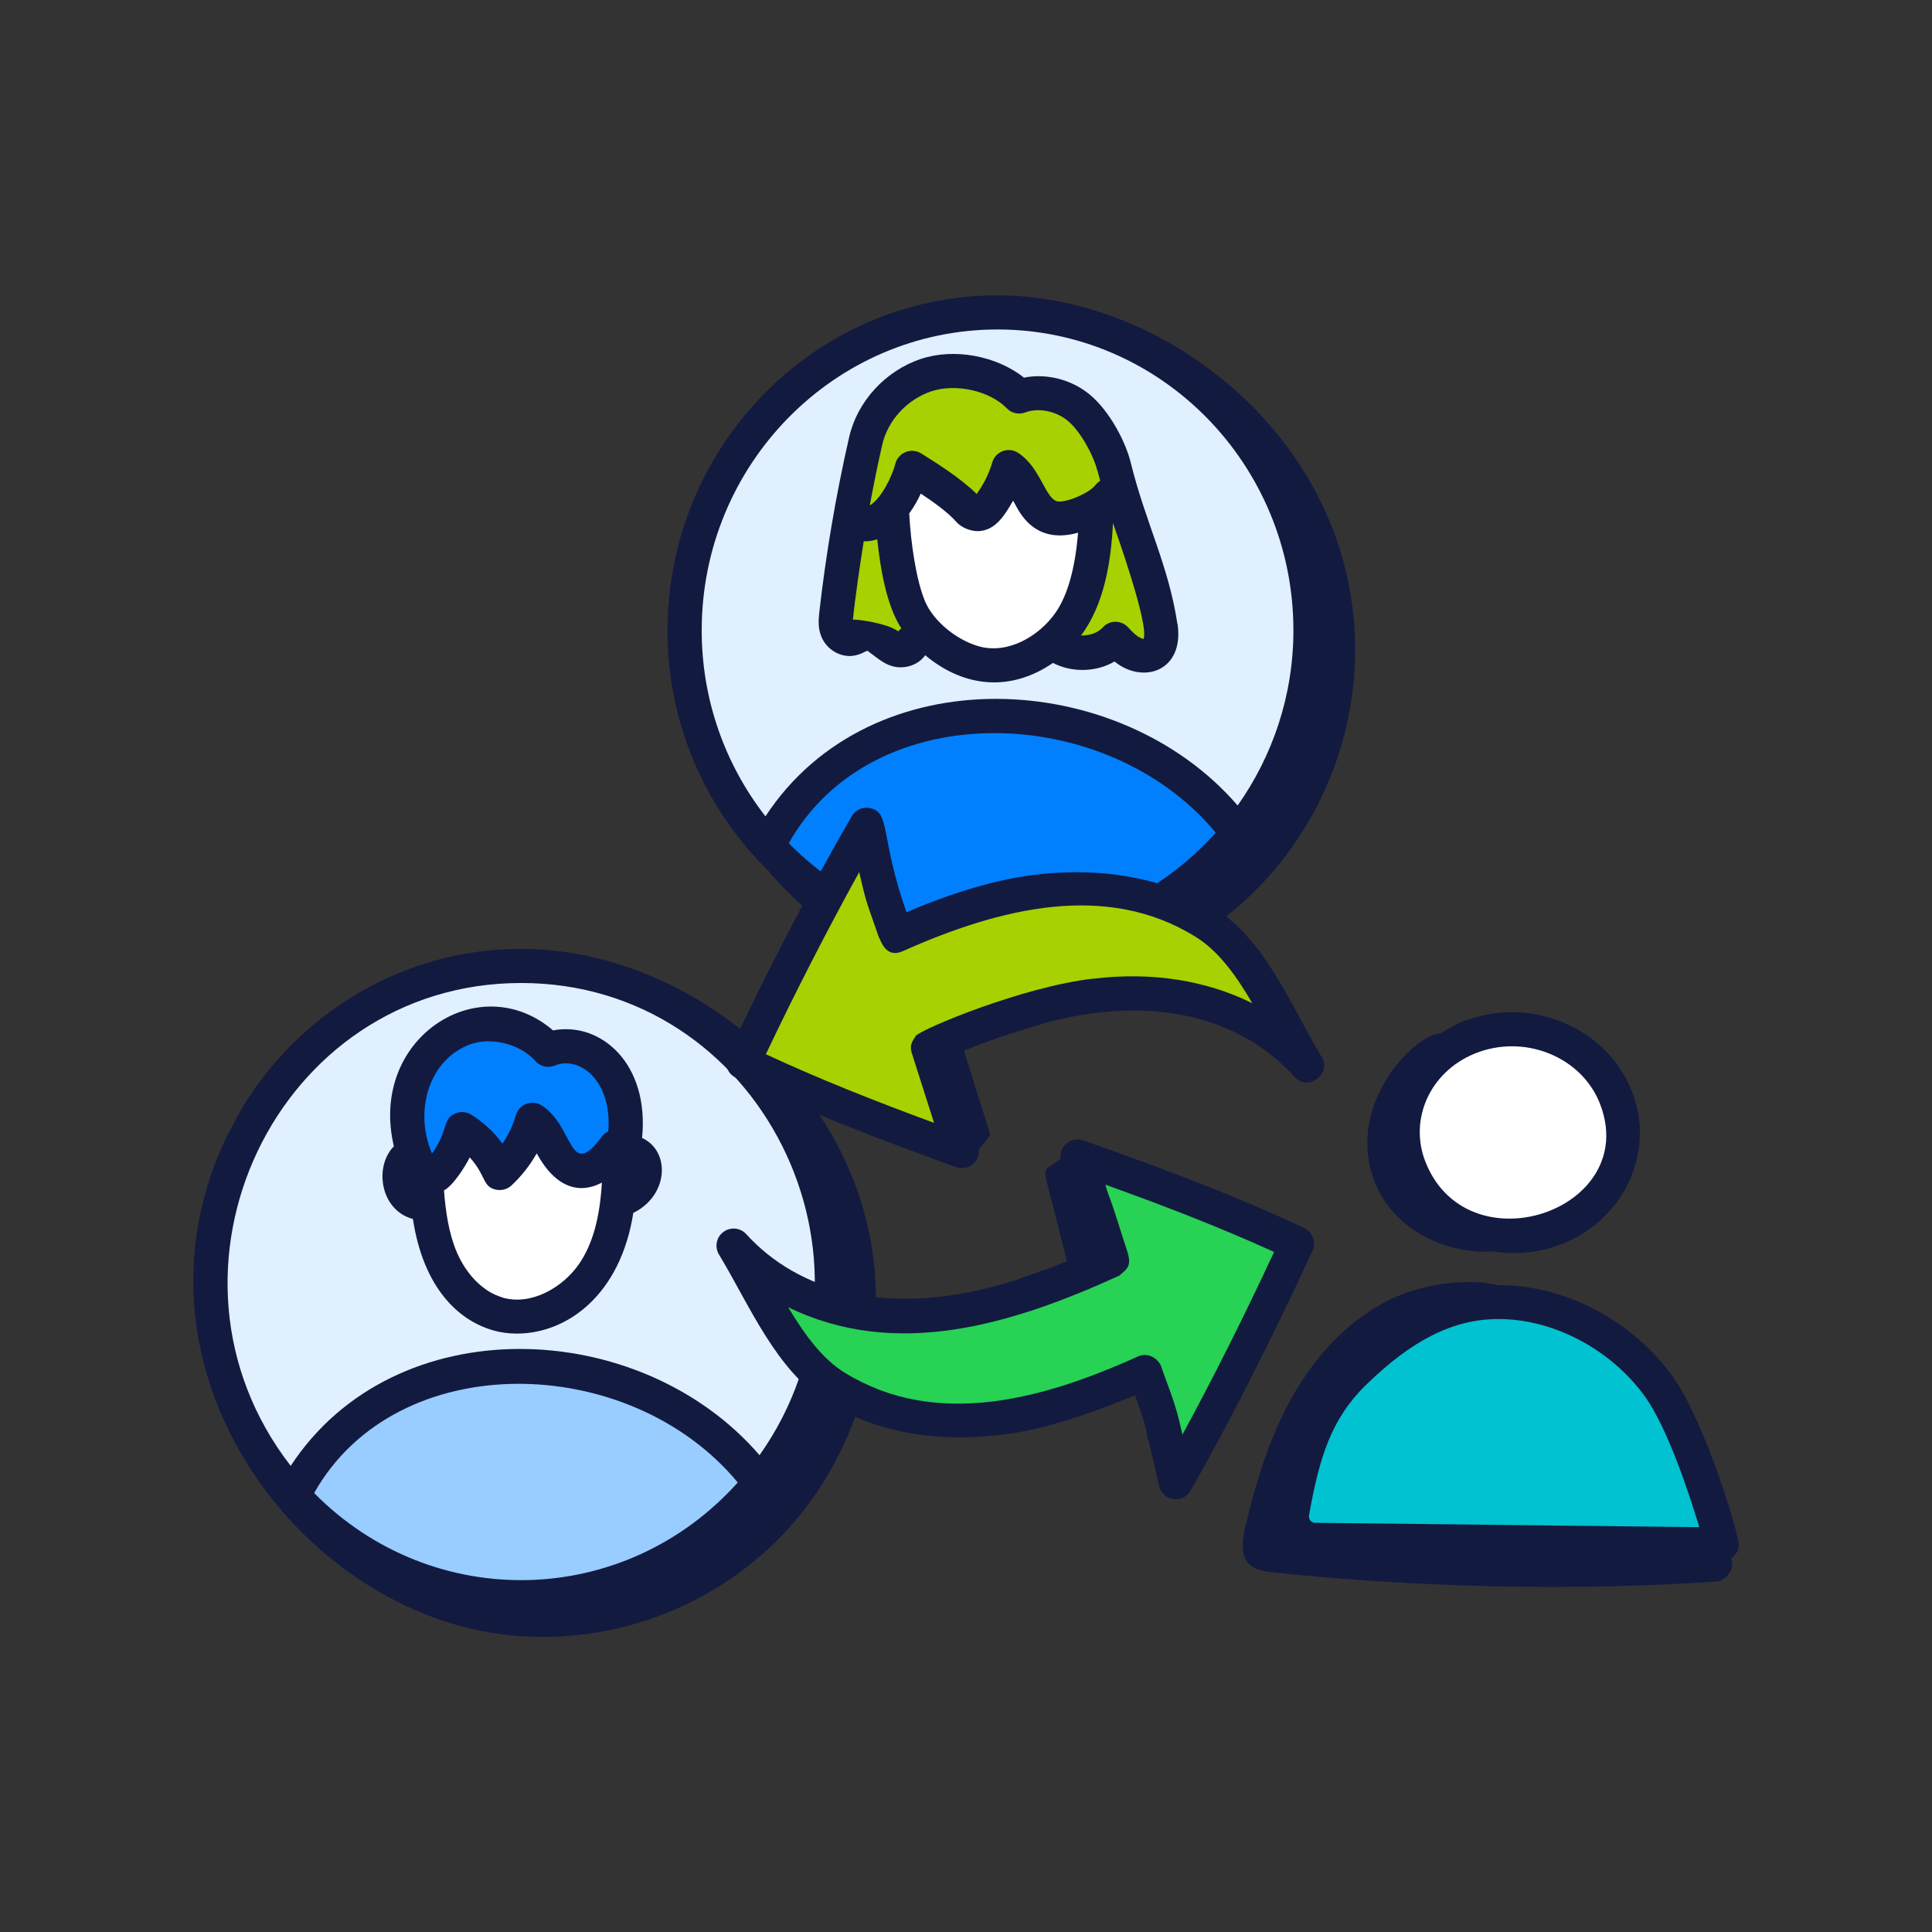 <svg xmlns="http://www.w3.org/2000/svg" id="Layer_1" data-name="Layer 1" viewBox="0 0 150 150"><rect x="0" y="0" width="150" height="150" fill="#333333" stroke="none"/><defs><style>      .cls-1 {        fill: #00c2d0;      }      .cls-2 {        fill: #0080ff;      }      .cls-3 {        fill: #fff;      }      .cls-4 {        fill: #a7d100;      }      .cls-5 {        fill: #e0f0ff;      }      .cls-6 {        fill: #131a40;      }      .cls-7 {        fill: #9cf;      }      .cls-8 {        fill: #27d254;      }    </style></defs><path class="cls-4" d="m79.51,55.23c10.87-.46,17.73,10.08,17.73,10.08,0,0-5.6,9.2-18.88,9.12-13.28-.08-18.03-8.5-18.03-8.5,0,0,6.31-10.16,19.19-10.7Z"></path><g><circle class="cls-5" cx="77.67" cy="49.08" r="24.74"></circle><path class="cls-4" d="m71.26,49.81l-6.5-.72s1.62-12.68,2.79-15.38c1.17-2.71,3-4.66,5.75-4.66s5.83,1.62,5.83,1.62c0,0,4.04-.75,5.58,1.92s4.62,12.87,4.62,12.87c0,0,1.54,5.12-.17,5.25-1.71.12-3.37-.35-3.37-.35l-6.95.64s-4.66.82-7.58-1.17Z"></path><path class="cls-3" d="m77.16,51.65c-4.24.02-7.01-4.21-7.19-7.79-.17-3.58,0-5.54,0-5.54l1.45-1.63,4.58,3.25,2.51-3.54s1.91,3.78,3.24,3.83,3.33.39,3.33.39c0,0-1.48,10.99-7.92,11.03Z"></path><path class="cls-2" d="m76.49,55.54c11.29.14,17.1,4.97,20.75,11.05-7.26,8-27.17,13.33-37.25-1,2.56-5.93,11.67-10.11,16.5-10.05Z"></path><g><path class="cls-6" d="m91.41,48.42c-.68-4.53-2.5-7.92-3.62-12.51-.4-1.62-1.65-4.02-3.2-5.29-1.42-1.17-3.38-1.65-5.09-1.3-2.12-1.69-5.41-2.32-8.01-1.45-2.75.92-4.93,3.3-5.56,6.06-1.02,4.45-1.82,9.16-2.32,13.62-.05.49-.13,1.16.15,1.85.38.97,1.36,1.59,2.34,1.53.62-.05,1.03-.33,1.24-.41,1.04.77,1.38,1.09,2.14,1.25.84.16,1.84-.15,2.35-.9,3.17,2.64,6.78,2.76,9.92.6,1.49.77,3.36.72,4.78-.11,2.2,1.79,5.45.77,4.89-2.95Zm-20.8-8.58c.35-.49.65-1.01.88-1.52.98.65,2.12,1.47,2.74,2.18.42.48,1.11.73,1.67.74,1.32-.02,2.04-1.11,2.75-2.36.26.26,1.28,3.54,5.05,2.48-.22,2.74-.81,4.87-1.75,6.21-1.25,1.8-3.7,3.27-5.99,2.6-1.75-.51-3.49-1.97-4.13-3.46-.7-1.65-1.12-4.57-1.24-6.87Zm-4.39,8.28c.13-1.4.57-4.44.84-6.09.18-.02.39.04,1.05-.16.23,2.17.69,5.09,1.87,6.92-.08.07-.18.14-.24.23-.88-.66-3.35-.97-3.52-.9Zm18.99-11.58c.07.27.14.53.21.79-.14.09-.27.2-.38.34-.45.6-2.2,1.36-2.91,1.26-.97-.14-1.32-2.65-3.1-3.78-.75-.48-1.74-.1-1.99.75-.25.87-.67,1.7-1.21,2.45-1.27-1.25-3.21-2.46-4.3-3.14-.79-.5-1.8-.05-2.01.78-.27,1.04-1.11,2.73-1.99,3.25.3-1.59.61-3.17.97-4.72.43-1.88,1.93-3.51,3.81-4.14,1.91-.63,4.54-.04,5.87,1.33.37.38.93.5,1.42.31,1.01-.38,2.36-.12,3.29.64,1,.82,2.01,2.69,2.3,3.86Zm3.58,13.08s-.14-.04-.31-.13c-.31-.15-.61-.48-.9-.79-.5-.55-1.43-.59-1.97.02-.38.43-1.03.63-1.68.62,1.8-2.39,2.34-5.76,2.48-8.73.06.18,2.86,7.94,2.37,9Z"></path><path class="cls-6" d="m51.82,48.93c0,7.31,2.99,13.91,7.79,18.64,4.17,4.93,10.22,8.44,17.15,9.04.7.11,1.99.11,2.65.09,16.93-.3,28.14-15.6,25.39-30.9-2.41-13.4-15.2-22.87-27.35-22.87-14.13,0-25.62,11.67-25.62,26.01Zm9.42,16.54c6.5-11.57,24.76-10.96,33.15-.82-8.88,9.9-23.9,10.2-33.15.82Zm-1.82-2.1c-3.09-3.98-4.94-8.98-4.94-14.43,0-12.88,10.3-23.36,22.97-23.36s22.97,10.48,22.97,23.36c0,5.07-1.62,9.76-4.33,13.6-9.21-10.69-28.46-11.67-36.66.84Z"></path></g></g><g><circle class="cls-5" cx="40.73" cy="99.97" r="24.52"></circle><path class="cls-3" d="m48.13,91.17s-.79,11.24-8.21,10.95c-7.41-.29-6.96-9.7-6.96-9.7l3.05-4.21,2.62,2.49,3.12-2.87,3,3.02,3.08-.64.29.96Z"></path><path class="cls-2" d="m47.76,89.58s-1.67,1.75-3,1.27c-1.33-.48-3-3.02-3-3.02l-2.67,2.87-3.08-2.49-3.05,3.54s-2.82-5.04-1.03-8c1.79-2.96,5.29-5.21,8.18-3.79s2.6,1.67,2.6,1.67c0,0,3.33-1.12,5.04,1.75,1.71,2.87,0,6.2,0,6.2Z"></path><path class="cls-7" d="m40.46,106.1c-15.34-.41-17.38,10.3-17.38,10.3,0,0,4.68,8.94,17.65,8.75,12.96-.19,18.46-9.52,18.46-9.52,0,0-4.85-9.15-18.73-9.53Z"></path><g><path class="cls-6" d="m32.06,94.65c.81,5.28,3.47,7.84,6.2,8.63.61.18,1.24.26,1.87.26,3.88,0,8.04-2.98,9.04-9.37,2.75-1.35,2.9-4.8.68-5.82.58-5.79-3.22-9.05-6.91-8.35-5.73-4.92-14.34.61-12.36,9-1.54,1.55-1.08,4.95,1.47,5.64Zm15.18-6.82c-.18.09-.36.21-.49.39-2.62,3.52-2.11-.74-4.7-2.4-.75-.47-1.74-.1-1.99.75-.23.79-.59,1.54-1.05,2.22-.66-.9-1.48-1.67-2.43-2.25-.36-.22-.8-.26-1.19-.11-1.08.43-.55,1.32-1.85,3.13-1.44-3.38-.18-7.32,2.95-8.47,1.64-.61,3.92-.03,5.08,1.29.38.43.98.56,1.51.35,1.83-.77,4.45,1.06,4.15,5.11Zm-8.24,12.9c-1.45-.42-2.77-1.73-3.53-3.5-.64-1.5-.87-3.18-1-4.81.7-.35,1.65-1.85,2-2.56,1.3,1.43.96,2.28,2.05,2.51.43.08.87-.03,1.19-.33.78-.73,1.44-1.57,1.96-2.49,1.51,2.75,3.37,3.16,5.06,2.27-.16,2.74-.72,4.8-1.79,6.34-1.24,1.78-3.68,3.24-5.94,2.58Z"></path><path class="cls-6" d="m17.57,88.3c-1.62,3.4-2.42,6.84-2.55,10.19-.54,14.53,11.65,27.46,25.1,28.52,7.23.57,14.59-1.95,20-7.2,6.13-5.95,9-15.03,7.49-23.42-2.38-13.25-15.03-22.72-27.15-22.72-9.13,0-17.12,4.92-21.62,12.27-.31.58-.93,1.74-1.28,2.36Zm6.82,27.62c6.39-11.36,24.47-10.98,32.89-.82-8.81,9.82-23.71,10.11-32.89.82Zm16.08-39.6c18.55,0,29.27,21.43,18.5,36.66-9.28-10.77-28.32-11.5-36.4.83-11.71-15.11-1.13-37.49,17.89-37.49Z"></path></g></g><g><path class="cls-4" d="m69.33,72.18l-2.09-7.41-9.49,17.57,16.66,6.75-1.58-7.83s6.5-3.63,13.83-3.82,13.96,3.82,13.96,3.82c0,0-2.46-7.83-9.21-11.24-6.75-3.41-18.66,1.08-22.07,2.17Z"></path><path class="cls-8" d="m100.62,96.86l-17.11-7.19,1.91,8.58s-8.41,4.47-16.66,3.53-10.99-3.94-10.99-3.94c0,0,3.08,10.16,12.91,12.16,9.83,2,17.99-3.25,17.99-3.25l2.67,7.83,9.29-17.71Z"></path><g id="_3" data-name="3"><path class="cls-6" d="m101.26,95.34c-6.01-2.81-11.77-4.9-17.16-6.8-.9-.32-1.9.4-1.75,1.44-.33.23-.67.46-1,.69-.28.22-.22.66.01,1.43.51,1.93.97,3.89,1.48,5.82-.47.19-.94.38-1.42.57-.76.24-1.85.65-2.64.92-9.9,3.12-16.88.76-20.84-3.59-.46-.51-1.23-.58-1.78-.17-.55.41-.69,1.17-.34,1.75,2.37,3.91,4.43,9.03,8.41,11.47,4.44,2.72,9.56,3.17,14.62,2.37,3.04-.49,6.86-1.89,9.27-2.92,1.11,3.07.76,2.56,1.1,3.72.25,1.05.58,2.49.77,3.32.26,1.18,1.85,1.43,2.45.37,3-5.26,6.44-12.05,9.46-18.62.3-.66.02-1.45-.64-1.76Zm-9.45,16.06l-.26-1.1c-.35-1.46-.9-2.78-1.4-4.21-.18-.55-.97-1.14-1.79-.78-7.48,3.39-15.71,5.59-22.74,1.29-1.77-1.08-3.16-2.99-4.43-5.11,8.32,4.06,17.26,1.41,25.71-2.45.58-.52,1.04-.7.57-2.04-.48-1.42-.89-2.92-1.45-4.37-.04-.1-.11-.35-.2-.65,4.19,1.5,8.58,3.17,13.1,5.22-2.29,4.93-4.79,9.91-7.13,14.21Z"></path><path class="cls-6" d="m102.59,82.03c-2.37-3.97-4.36-9.07-8.33-11.54-3.35-2.09-8.71-3.48-15.16-2.39-4.25.72-8.64,2.69-8.72,2.73-2.09-5.92-1.2-7.82-2.89-8.1-.54-.09-1.09.17-1.36.64-3.12,5.38-6.63,12.14-9.63,18.54-.31.66-.03,1.45.63,1.76,5.49,2.62,10.62,4.6,17.11,6.95.86.31,1.88-.37,1.76-1.4.32-.35.62-.72.89-1.12-.68-2.18-1.37-4.35-2.05-6.52,2.85-1.18,4.75-1.66,6.55-2.23,8.9-2.3,15.39.1,19.09,4.24,1.06,1.19,2.95-.19,2.13-1.57Zm-17.72-6.05c-5.51.64-13.24,3.88-13.77,4.44-.05.18-.53.55-.33,1.27.12.39,1.73,5.41,1.75,5.49-4.77-1.76-8.85-3.38-13.06-5.33,2.29-4.82,4.84-9.78,7.25-14.14.61,2.67.58,2.3,1.52,5.05.15.18.49,1.71,1.88,1.08,7.49-3.34,15.8-5.43,22.74-1.09,1.76,1.09,3.14,3.01,4.38,5.14-3.56-1.77-7.82-2.46-12.36-1.9Z"></path></g></g><g><path class="cls-1" d="m99.39,120.02s.95-18.57,17.34-18.99c16.39-.42,16.59,19.74,16.59,19.74l-33.94-.75Z"></path><ellipse class="cls-3" cx="116.96" cy="87.93" rx="8.76" ry="8.26"></ellipse><path class="cls-6" d="m113.99,79.15c-.78.27-1.49.65-2.15,1.09-1.78-.07-7.48,5.36-5.12,11.49,1.38,3.6,5.34,5.67,9.21,5.43.52.08,1.05.13,1.58.13,6.87,0,11.6-6.53,9.16-12.63-1.92-4.8-7.6-7.27-12.67-5.5Zm10.21,6.49c1.94,4.87-1.96,8.5-6.17,8.93-2.92.3-5.99-.93-7.35-4.34-1.34-3.36.39-7.24,4.19-8.57,3.74-1.3,7.93.48,9.33,3.98Z"></path><path class="cls-6" d="m100.29,108.52c-1.74,3.11-2.79,6.57-3.61,10.04-.63,2.68.31,3.32,2.09,3.51,10.96,1.18,23.55,1.49,34.62.71.29-.02,1.39-.69,1.03-1.79.33-.23.57-.6.58-1.03.02-.77-2.54-9.44-5.14-13.1-3.07-4.27-8.34-7.13-13.55-7.08-1.96-.49-5.58-.32-8.61,1.23-3.18,1.62-5.67,4.4-7.41,7.51Zm27.41-.12c1.74,2.45,3.37,7.3,4.23,10.17l-29.82-.34c-.3,0-.53-.28-.48-.57.81-4.56,1.75-7.52,4.41-10.12,3.63-3.54,6.82-5.13,10.31-5.13,4.36,0,8.79,2.44,11.35,6Z"></path></g></svg>